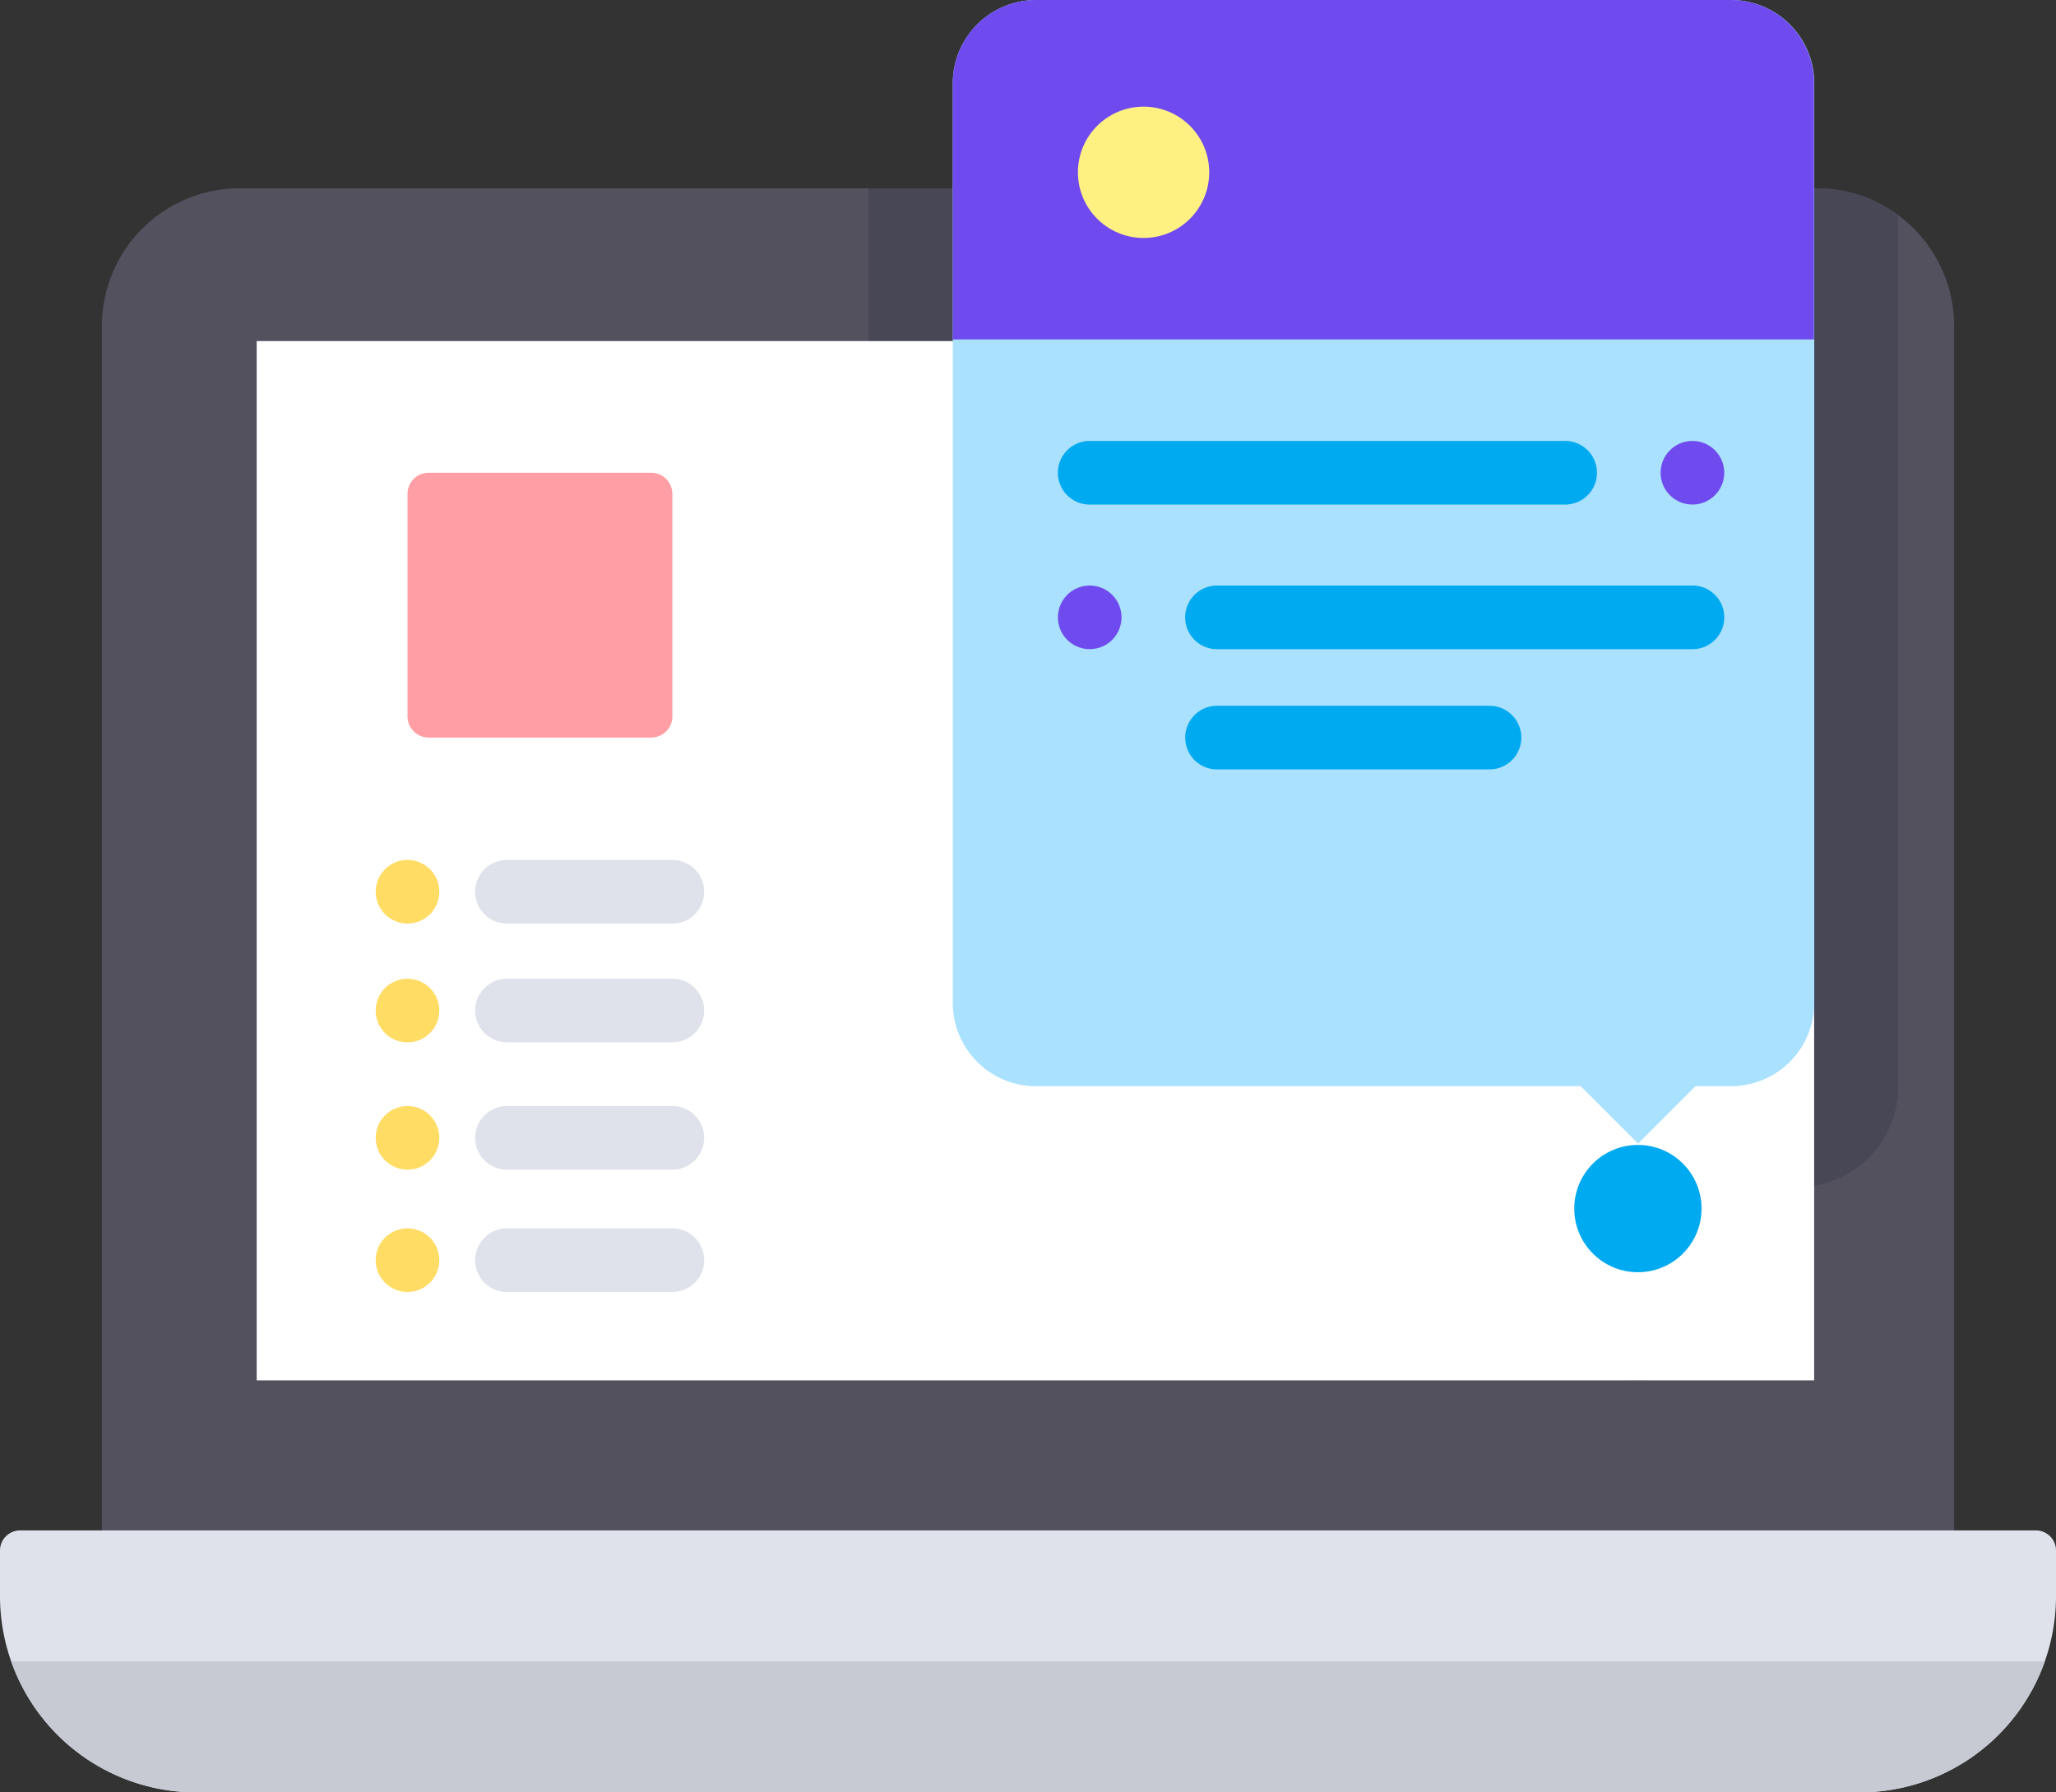 <svg xmlns="http://www.w3.org/2000/svg" width="114.706" height="100" viewBox="0 0 114.706 100"><rect x="0" y="0" width="114.706" height="100" fill="#333333" stroke="none"/><defs><style>.a{fill:#53515e;}.b{fill:#474756;}.c{fill:#dfe2ea;}.d{fill:#c7cad3;}.e{fill:#fff;}.f{fill:#00aaf0;}.g{fill:#aae1ff;}.h{fill:#6f4bef;}.i{fill:#ffdc64;}.j{fill:#fff082;}.k{fill:#ff9ea4;}</style></defs><g transform="translate(0 -32.821)"><path d="M233.371,190.34H195.337a1.68,1.68,0,0,1-1.68-1.68V144.728a1.68,1.68,0,0,1,1.68-1.68h38.034a1.68,1.68,0,0,1,1.68,1.68V188.66A1.68,1.68,0,0,1,233.371,190.34Zm-36.353-3.361h34.673V146.409H197.018Z" transform="translate(-150.271 -85.532)"/><path class="a" d="M128.7,155.142V87.471a7.68,7.68,0,0,0-7.6-7.753H32.965a7.68,7.68,0,0,0-7.6,7.753V155.1Z" transform="translate(-19.678 -36.39)"/><path class="b" d="M225.694,135.423h23.912a9.663,9.663,0,1,0,19.184-.035,5.557,5.557,0,0,0,4.939-5.521V81.21a7.472,7.472,0,0,0-4.484-1.493H216.28v46.292A9.414,9.414,0,0,0,225.694,135.423Z" transform="translate(-167.826 -36.39)"/><path class="c" d="M67.491,413.939H1.121A1.121,1.121,0,0,0,0,415.06V417.6a10.953,10.953,0,0,0,10.953,10.953h92.8A10.953,10.953,0,0,0,114.706,417.6V415.06a1.121,1.121,0,0,0-1.121-1.121Z" transform="translate(0 -295.734)"/><path class="d" d="M2.784,446.558a10.955,10.955,0,0,0,10.329,7.308h92.8a10.955,10.955,0,0,0,10.329-7.308H2.784Z" transform="translate(-2.16 -321.045)"/><rect class="e" width="86.892" height="57.983" transform="translate(14.321 51.85)"/><circle class="f" cx="3.551" cy="3.551" r="3.551" transform="translate(87.829 96.698)"/><path class="g" d="M280.655,32.821H241.9a4.648,4.648,0,0,0-4.648,4.648V88.774a4.648,4.648,0,0,0,4.648,4.648h30.387l3.2,3.2,3.2-3.2h1.98a4.648,4.648,0,0,0,4.648-4.648V37.469A4.648,4.648,0,0,0,280.655,32.821Z" transform="translate(-184.096)"/><g transform="translate(53.152 32.821)"><path class="h" d="M280.655,32.821H241.9a4.648,4.648,0,0,0-4.648,4.648v14.29H285.3V37.469A4.648,4.648,0,0,0,280.655,32.821Z" transform="translate(-237.248 -32.821)"/><circle class="h" cx="1.775" cy="1.775" r="1.775" transform="translate(39.495 24.6)"/></g><path class="f" d="M291.742,146.174H265.215a1.775,1.775,0,0,1,0-3.551h26.526a1.775,1.775,0,0,1,0,3.551Z" transform="translate(-204.42 -85.202)"/><path class="c" d="M129.326,250.515H120.1a1.775,1.775,0,0,1,0-3.551h9.226a1.775,1.775,0,0,1,0,3.551Z" transform="translate(-91.815 -166.167)"/><circle class="h" cx="1.775" cy="1.775" r="1.775" transform="translate(59.021 65.488)"/><circle class="i" cx="1.775" cy="1.775" r="1.775" transform="translate(20.96 80.797)"/><path class="c" d="M129.326,280.1H120.1a1.775,1.775,0,0,1,0-3.551h9.226a1.775,1.775,0,0,1,0,3.551Z" transform="translate(-91.815 -189.125)"/><circle class="i" cx="1.775" cy="1.775" r="1.775" transform="translate(20.96 87.426)"/><path class="c" d="M129.326,311.8H120.1a1.775,1.775,0,1,1,0-3.551h9.226a1.775,1.775,0,1,1,0,3.551Z" transform="translate(-91.815 -213.722)"/><circle class="i" cx="1.775" cy="1.775" r="1.775" transform="translate(20.96 94.528)"/><path class="c" d="M129.326,342.266H120.1a1.775,1.775,0,0,1,0-3.551h9.226a1.775,1.775,0,0,1,0,3.551Z" transform="translate(-91.815 -237.363)"/><circle class="i" cx="1.775" cy="1.775" r="1.775" transform="translate(20.96 101.352)"/><g transform="translate(66.122 65.489)"><path class="f" d="M323.441,182.186H296.914a1.775,1.775,0,1,1,0-3.551h26.526a1.775,1.775,0,1,1,0,3.551Z" transform="translate(-295.139 -178.635)"/><path class="f" d="M312.118,212.124h-15.2a1.775,1.775,0,1,1,0-3.551h15.2a1.775,1.775,0,1,1,0,3.551Z" transform="translate(-295.14 -201.866)"/></g><circle class="j" cx="3.663" cy="3.663" r="3.663" transform="translate(60.138 38.771)"/><path class="k" d="M115.076,165.324H102.663a1.181,1.181,0,0,1-1.181-1.181V151.73a1.181,1.181,0,0,1,1.181-1.181h12.413a1.181,1.181,0,0,1,1.181,1.181v12.413A1.181,1.181,0,0,1,115.076,165.324Z" transform="translate(-78.746 -91.353)"/></g></svg>